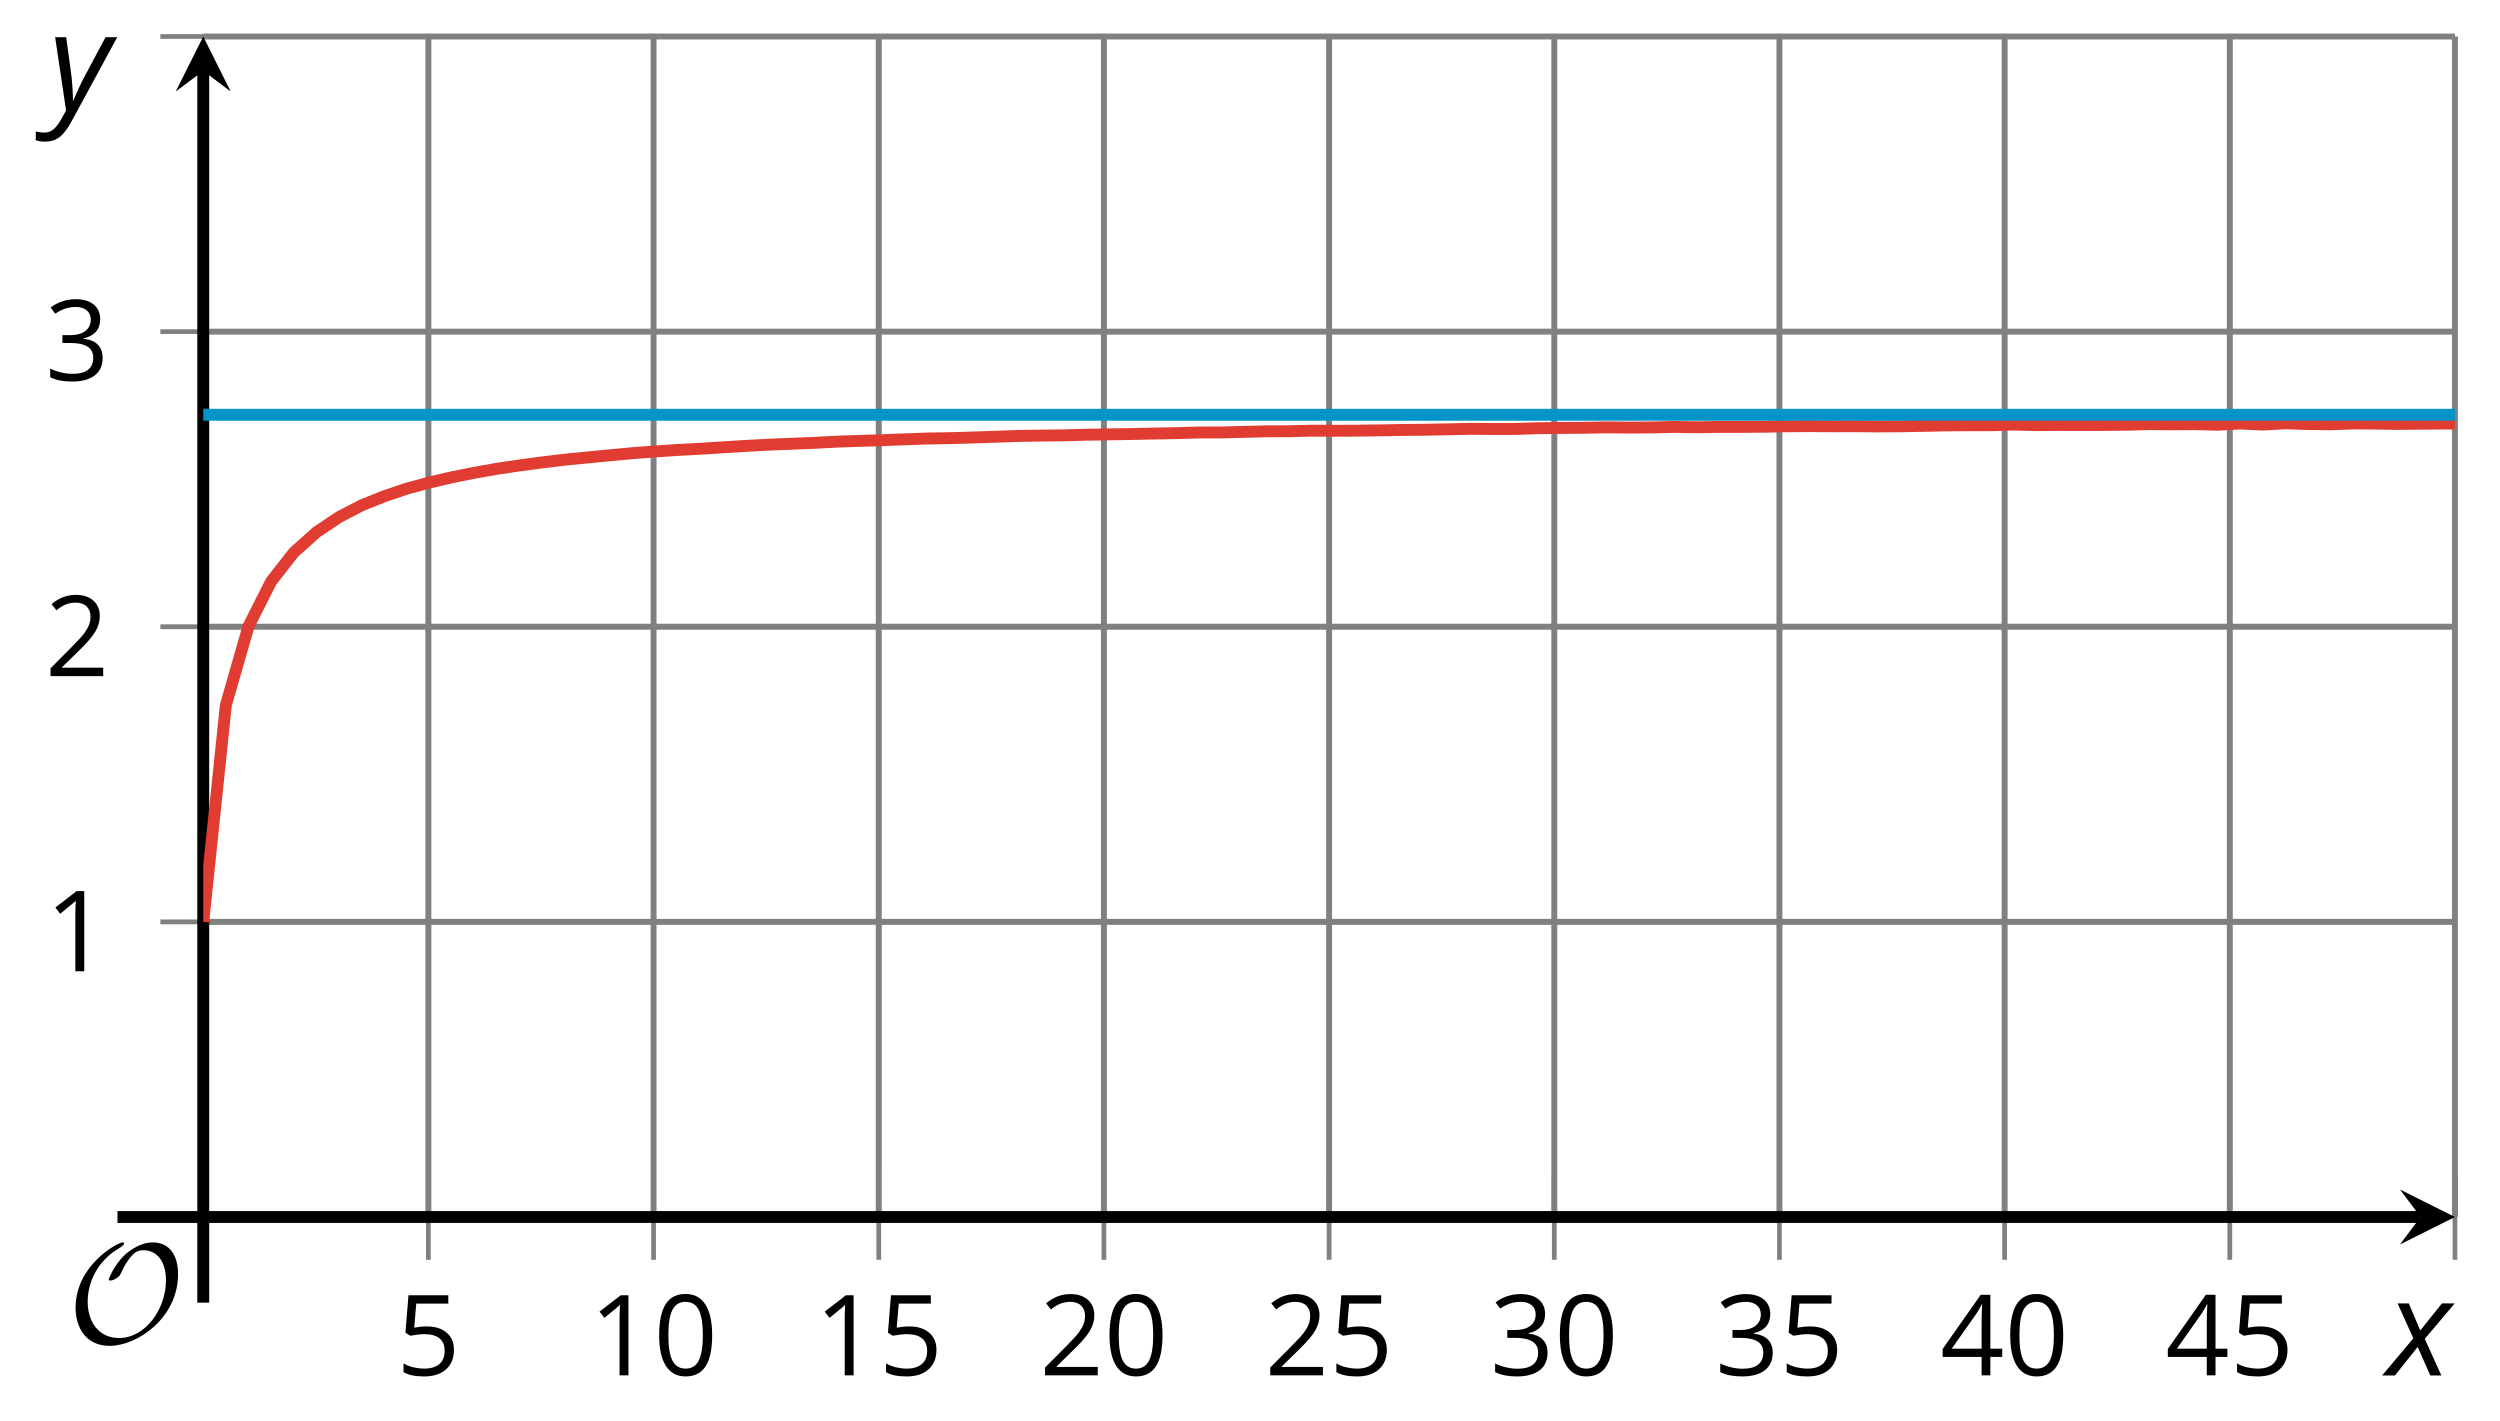 <?xml version='1.0' encoding='UTF-8'?>
<!-- This file was generated by dvisvgm 2.1.3 -->
<svg height='119.416pt' version='1.1' viewBox='-72 -72 210.022 119.416' width='210.022pt' xmlns='http://www.w3.org/2000/svg' xmlns:xlink='http://www.w3.org/1999/xlink'>
<defs>
<clipPath id='clip1'>
<path d='M-54.926 30.238H134.238V-68.934H-54.926Z'/>
</clipPath>
<path d='M9.289 -5.762C9.289 -7.281 8.62 -8.428 7.161 -8.428C5.918 -8.428 4.866 -7.424 4.782 -7.352C3.826 -6.408 3.467 -5.332 3.467 -5.308C3.467 -5.236 3.527 -5.224 3.587 -5.224C3.814 -5.224 4.005 -5.344 4.184 -5.475C4.399 -5.631 4.411 -5.667 4.543 -5.942C4.651 -6.181 4.926 -6.767 5.368 -7.269C5.655 -7.592 5.894 -7.771 6.372 -7.771C7.532 -7.771 8.273 -6.814 8.273 -5.248C8.273 -2.809 6.539 -0.395 4.328 -0.395C2.63 -0.395 1.698 -1.745 1.698 -3.455C1.698 -5.081 2.534 -6.874 4.28 -7.902C4.399 -7.974 4.758 -8.189 4.758 -8.345C4.758 -8.428 4.663 -8.428 4.639 -8.428C4.22 -8.428 0.681 -6.528 0.681 -2.941C0.681 -1.267 1.554 0.263 3.539 0.263C5.87 0.263 9.289 -2.08 9.289 -5.762Z' id='g5-79'/>
<path d='M4.922 -3.375C4.922 -4.498 4.733 -5.355 4.355 -5.948C3.973 -6.542 3.421 -6.837 2.689 -6.837C1.938 -6.837 1.381 -6.552 1.018 -5.985S0.47 -4.549 0.47 -3.375C0.47 -2.238 0.658 -1.377 1.036 -0.792C1.413 -0.203 1.966 0.092 2.689 0.092C3.444 0.092 4.006 -0.193 4.374 -0.769C4.738 -1.344 4.922 -2.21 4.922 -3.375ZM1.243 -3.375C1.243 -4.355 1.358 -5.064 1.588 -5.506C1.819 -5.953 2.187 -6.174 2.689 -6.174C3.2 -6.174 3.568 -5.948 3.794 -5.497C4.024 -5.051 4.139 -4.342 4.139 -3.375S4.024 -1.699 3.794 -1.243C3.568 -0.792 3.2 -0.566 2.689 -0.566C2.187 -0.566 1.819 -0.792 1.588 -1.234C1.358 -1.685 1.243 -2.394 1.243 -3.375Z' id='g7-16'/>
<path d='M3.292 0V-6.731H2.647L0.866 -5.355L1.271 -4.83C1.92 -5.359 2.288 -5.658 2.366 -5.727S2.518 -5.866 2.583 -5.93C2.56 -5.576 2.546 -5.198 2.546 -4.797V0H3.292Z' id='g7-17'/>
<path d='M4.885 0V-0.709H1.423V-0.746L2.896 -2.187C3.554 -2.827 4.001 -3.352 4.24 -3.771S4.599 -4.609 4.599 -5.037C4.599 -5.585 4.42 -6.018 4.061 -6.344C3.702 -6.667 3.204 -6.828 2.574 -6.828C1.842 -6.828 1.169 -6.57 0.548 -6.054L0.953 -5.534C1.262 -5.778 1.538 -5.944 1.786 -6.036C2.04 -6.128 2.302 -6.174 2.583 -6.174C2.97 -6.174 3.273 -6.068 3.49 -5.856C3.706 -5.649 3.817 -5.364 3.817 -5.005C3.817 -4.751 3.775 -4.512 3.688 -4.291S3.471 -3.844 3.301 -3.61S2.772 -2.988 2.233 -2.44L0.46 -0.658V0H4.885Z' id='g7-18'/>
<path d='M4.632 -5.147C4.632 -5.668 4.452 -6.077 4.088 -6.381C3.725 -6.676 3.218 -6.828 2.564 -6.828C2.164 -6.828 1.786 -6.768 1.427 -6.639C1.064 -6.519 0.746 -6.344 0.47 -6.128L0.856 -5.612C1.192 -5.829 1.487 -5.976 1.75 -6.054S2.288 -6.174 2.583 -6.174C2.97 -6.174 3.278 -6.082 3.499 -5.893C3.729 -5.704 3.84 -5.447 3.84 -5.12C3.84 -4.71 3.688 -4.388 3.379 -4.153C3.071 -3.923 2.657 -3.808 2.132 -3.808H1.459V-3.149H2.122C3.407 -3.149 4.047 -2.739 4.047 -1.925C4.047 -1.013 3.467 -0.557 2.302 -0.557C2.007 -0.557 1.694 -0.594 1.363 -0.672C1.036 -0.746 0.723 -0.856 0.433 -0.999V-0.272C0.714 -0.138 0.999 -0.041 1.298 0.009C1.593 0.064 1.92 0.092 2.274 0.092C3.094 0.092 3.725 -0.083 4.171 -0.424C4.618 -0.769 4.839 -1.266 4.839 -1.906C4.839 -2.353 4.71 -2.716 4.448 -2.993S3.785 -3.439 3.246 -3.508V-3.545C3.688 -3.637 4.029 -3.821 4.273 -4.093C4.512 -4.365 4.632 -4.719 4.632 -5.147Z' id='g7-19'/>
<path d='M5.203 -1.547V-2.242H4.204V-6.768H3.393L0.198 -2.215V-1.547H3.471V0H4.204V-1.547H5.203ZM3.471 -2.242H0.962L3.066 -5.235C3.195 -5.428 3.333 -5.672 3.481 -5.967H3.518C3.485 -5.414 3.471 -4.917 3.471 -4.48V-2.242Z' id='g7-20'/>
<path d='M2.564 -4.111C2.215 -4.111 1.865 -4.075 1.51 -4.006L1.68 -6.027H4.374V-6.731H1.027L0.773 -3.582L1.169 -3.329C1.657 -3.416 2.049 -3.462 2.339 -3.462C3.49 -3.462 4.065 -2.993 4.065 -2.053C4.065 -1.57 3.913 -1.202 3.619 -0.948C3.315 -0.695 2.896 -0.566 2.357 -0.566C2.049 -0.566 1.731 -0.608 1.413 -0.681C1.096 -0.764 0.829 -0.87 0.612 -1.008V-0.272C1.013 -0.028 1.588 0.092 2.348 0.092C3.126 0.092 3.739 -0.106 4.18 -0.502C4.627 -0.898 4.848 -1.446 4.848 -2.141C4.848 -2.753 4.646 -3.232 4.236 -3.582C3.831 -3.936 3.273 -4.111 2.564 -4.111Z' id='g7-21'/>
<path d='M2.58 -2.398L3.641 0H4.569L3.177 -3.077L5.691 -6.055H4.619L2.796 -3.779L1.834 -6.055H0.895L2.215 -3.122L-0.409 0H0.669L2.58 -2.398Z' id='g4-88'/>
<path d='M0.541 -6.055L1.459 0.099L1.039 0.851C0.834 1.215 0.624 1.492 0.409 1.68C0.199 1.862 -0.061 1.956 -0.365 1.956C-0.613 1.956 -0.856 1.923 -1.088 1.856V2.602C-0.84 2.68 -0.58 2.718 -0.315 2.718C0.155 2.718 0.558 2.597 0.895 2.348S1.569 1.663 1.912 1.028L5.757 -6.055H4.774L2.978 -2.691C2.884 -2.53 2.746 -2.243 2.553 -1.829S2.199 -1.044 2.072 -0.724H2.039C2.039 -1.028 2.022 -1.425 1.989 -1.923C1.95 -2.414 1.917 -2.79 1.878 -3.044L1.47 -6.055H0.541Z' id='g4-89'/>
</defs>
<g id='page1'>
<path d='M-36.012 30.238V-68.934M-17.094 30.238V-68.934M1.824 30.238V-68.934M20.738 30.238V-68.934M39.656 30.238V-68.934M58.574 30.238V-68.934M77.488 30.238V-68.934M96.406 30.238V-68.934M115.324 30.238V-68.934M134.238 30.238V-68.934' fill='none' stroke='#808080' stroke-linejoin='bevel' stroke-miterlimit='10.037' stroke-width='0.5'/>
<path d='M-54.926 5.445H134.238M-54.926 -19.348H134.238M-54.926 -44.141H134.238M-54.926 -68.934H134.238' fill='none' stroke='#808080' stroke-linejoin='bevel' stroke-miterlimit='10.037' stroke-width='0.5'/>
<path d='M-36.012 33.836V26.637M-17.094 33.836V26.637M1.824 33.836V26.637M20.738 33.836V26.637M39.656 33.836V26.637M58.574 33.836V26.637M77.488 33.836V26.637M96.406 33.836V26.637M115.324 33.836V26.637M134.238 33.836V26.637' fill='none' stroke='#808080' stroke-linejoin='bevel' stroke-miterlimit='10.037' stroke-width='0.4'/>
<path d='M-58.527 5.445H-51.328M-58.527 -19.348H-51.328M-58.527 -44.141H-51.328M-58.527 -68.934H-51.328' fill='none' stroke='#808080' stroke-linejoin='bevel' stroke-miterlimit='10.037' stroke-width='0.4'/>
<path d='M-54.926 30.238H131.351' fill='none' stroke='#000000' stroke-linejoin='bevel' stroke-miterlimit='10.037' stroke-width='1'/>
<path d='M134.238 30.238L129.617 27.926L131.352 30.238L129.617 32.547'/>
<path d='M-54.926 30.238V-66.047' fill='none' stroke='#000000' stroke-linejoin='bevel' stroke-miterlimit='10.037' stroke-width='1'/>
<path d='M-54.926 -68.934L-57.238 -64.312L-54.926 -66.047L-52.617 -64.312'/>
<g transform='matrix(1 0 0 1 -0.859 30.486)'>
<use x='-37.853' xlink:href='#g7-21' y='13.056'/>
</g>
<g transform='matrix(1 0 0 1 15.355 30.486)'>
<use x='-37.853' xlink:href='#g7-17' y='13.056'/>
<use x='-32.449' xlink:href='#g7-16' y='13.056'/>
</g>
<g transform='matrix(1 0 0 1 34.272 30.486)'>
<use x='-37.853' xlink:href='#g7-17' y='13.056'/>
<use x='-32.449' xlink:href='#g7-21' y='13.056'/>
</g>
<g transform='matrix(1 0 0 1 53.188 30.486)'>
<use x='-37.853' xlink:href='#g7-18' y='13.056'/>
<use x='-32.449' xlink:href='#g7-16' y='13.056'/>
</g>
<g transform='matrix(1 0 0 1 72.105 30.486)'>
<use x='-37.853' xlink:href='#g7-18' y='13.056'/>
<use x='-32.449' xlink:href='#g7-21' y='13.056'/>
</g>
<g transform='matrix(1 0 0 1 91.022 30.486)'>
<use x='-37.853' xlink:href='#g7-19' y='13.056'/>
<use x='-32.449' xlink:href='#g7-16' y='13.056'/>
</g>
<g transform='matrix(1 0 0 1 109.938 30.486)'>
<use x='-37.853' xlink:href='#g7-19' y='13.056'/>
<use x='-32.449' xlink:href='#g7-21' y='13.056'/>
</g>
<g transform='matrix(1 0 0 1 128.855 30.486)'>
<use x='-37.853' xlink:href='#g7-20' y='13.056'/>
<use x='-32.449' xlink:href='#g7-16' y='13.056'/>
</g>
<g transform='matrix(1 0 0 1 147.771 30.486)'>
<use x='-37.853' xlink:href='#g7-20' y='13.056'/>
<use x='-32.449' xlink:href='#g7-21' y='13.056'/>
</g>
<g transform='matrix(1 0 0 1 -30.362 -3.462)'>
<use x='-37.853' xlink:href='#g7-17' y='13.056'/>
</g>
<g transform='matrix(1 0 0 1 -30.362 -28.255)'>
<use x='-37.853' xlink:href='#g7-18' y='13.056'/>
</g>
<g transform='matrix(1 0 0 1 -30.362 -53.093)'>
<use x='-37.853' xlink:href='#g7-19' y='13.056'/>
</g>
<path clip-path='url(#clip1)' d='M-54.926 5.445L-53.027 -12.75L-51.125 -19.383L-49.223 -23.148L-47.324 -25.578L-45.422 -27.285L-43.52 -28.559L-41.617 -29.547L-39.719 -30.312L-37.816 -30.953L-35.914 -31.469L-34.016 -31.91L-32.113 -32.289L-30.211 -32.625L-28.312 -32.906L-26.41 -33.16L-24.508 -33.387L-22.609 -33.574L-20.707 -33.758L-18.805 -33.934L-16.906 -34.078L-15.004 -34.203L-13.102 -34.305L-11.199 -34.426L-9.301 -34.543L-7.399 -34.645L-5.496 -34.719L-3.598 -34.797L-1.695 -34.898L0.207 -34.961L2.105 -35.02L4.008 -35.094L5.91 -35.16L7.809 -35.191L9.711 -35.246L11.613 -35.309L13.512 -35.375L15.414 -35.406L17.316 -35.426L19.215 -35.477L21.117 -35.508L23.02 -35.539L24.922 -35.578L26.82 -35.613L28.723 -35.668L30.625 -35.672L32.523 -35.719L34.426 -35.766L36.328 -35.773L38.227 -35.82L40.129 -35.812L42.031 -35.82L43.93 -35.848L45.832 -35.879L47.734 -35.898L49.633 -35.934L51.535 -35.977L53.437 -35.961L55.34 -35.965L57.238 -36.027L59.14 -36.051L61.043 -36.062L62.941 -36.098L64.844 -36.078L66.746 -36.09L68.644 -36.137L70.547 -36.105L72.449 -36.137H74.347L76.25 -36.152L78.152 -36.191L80.051 -36.203L81.953 -36.188L83.855 -36.195L85.758 -36.176L87.656 -36.188L89.558 -36.223L91.461 -36.262L93.359 -36.277H95.261L97.164 -36.332L99.062 -36.285L100.965 -36.301L102.867 -36.297L104.765 -36.301L106.668 -36.32L108.57 -36.371L110.469 -36.352L112.371 -36.371L114.273 -36.316L116.172 -36.422L118.074 -36.332L119.976 -36.438L121.879 -36.375L123.777 -36.359L125.679 -36.426L127.582 -36.414L129.48 -36.383L131.383 -36.406L133.285 -36.418L135.183 -36.414L137.086 -36.43L138.988 -36.5L140.886 -36.457L142.789 -36.473L144.691 -36.508L146.59 -36.426L148.492 -36.512H150.394L152.293 -36.469L154.195 -36.48L156.097 -36.488L158 -36.594L159.898 -36.465L161.801 -36.516L163.703 -36.555L165.601 -36.469L167.504 -36.527L169.406 -36.539H171.304L173.207 -36.531L175.109 -36.559L177.008 -36.531L178.91 -36.578L180.812 -36.574L182.711 -36.48L184.613 -36.5L186.515 -36.559L188.418 -36.562L190.316 -36.559L192.219 -36.594L194.121 -36.574L196.019 -36.594L197.922 -36.648L199.824 -36.562L201.722 -36.605L203.625 -36.59L205.527 -36.574L207.426 -36.594L209.328 -36.605L211.23 -36.66L213.129 -36.613L215.031 -36.703L216.933 -36.641L218.832 -36.672L220.734 -36.594L222.636 -36.609L224.539 -36.621L226.437 -36.625L228.34 -36.57L230.242 -36.715L232.14 -36.699L234.043 -36.68L235.945 -36.656L237.844 -36.621L239.746 -36.742L241.648 -36.594L243.547 -36.598L245.449 -36.645L247.351 -36.746L249.25 -36.734L251.152 -36.664L253.054 -36.695L254.957 -36.668L256.855 -36.688L258.758 -36.594L260.66 -36.66L262.558 -36.668L264.461 -36.672L266.363 -36.723L268.261 -36.605L270.164 -36.766L272.066 -36.574L273.965 -36.727L275.867 -36.762L277.769 -36.672L279.668 -36.695L281.57 -36.598L283.472 -36.672L285.371 -36.805L287.273 -36.754L289.176 -36.82L291.078 -36.699L292.976 -36.695L294.879 -36.688L296.781 -36.672L298.679 -36.781L300.582 -36.637L302.484 -36.676L304.383 -36.777L306.285 -36.68L308.187 -36.707L310.086 -36.734L311.988 -36.887L313.89 -36.773L315.789 -36.66L317.691 -36.734L319.594 -36.875L321.496 -36.816L323.394 -36.684' fill='none' stroke='#e03c31' stroke-linejoin='bevel' stroke-miterlimit='10.037' stroke-width='1'/>
<path clip-path='url(#clip1)' d='M-54.926 -37.156H-53.027H-51.125H-49.223H-47.324H-45.422H-43.52H-41.617H-39.719H-37.816H-35.914H-34.016H-32.113H-30.211H-28.312H-26.41H-24.508H-22.609H-20.707H-18.805H-16.906H-15.004H-13.102H-11.199H-9.301H-7.399H-5.496H-3.598H-1.695H0.207H2.105H4.008H5.91H7.809H9.711H11.613H13.512H15.414H17.316H19.215H21.117H23.02H24.922H26.82H28.723H30.625H32.523H34.426H36.328H38.227H40.129H42.031H43.93H45.832H47.734H49.633H51.535H53.437H55.34H57.238H59.14H61.043H62.941H64.844H66.746H68.644H70.547H72.449H74.347H76.25H78.152H80.051H81.953H83.855H85.758H87.656H89.558H91.461H93.359H95.261H97.164H99.062H100.965H102.867H104.765H106.668H108.57H110.469H112.371H114.273H116.172H118.074H119.976H121.879H123.777H125.679H127.582H129.48H131.383H133.285H135.183H137.086H138.988H140.886H142.789H144.691H146.59H148.492H150.394H152.293H154.195H156.097H158H159.898H161.801H163.703H165.601H167.504H169.406H171.304H173.207H175.109H177.008H178.91H180.812H182.711H184.613H186.515H188.418H190.316H192.219H194.121H196.019H197.922H199.824H201.722H203.625H205.527H207.426H209.328H211.23H213.129H215.031H216.933H218.832H220.734H222.636H224.539H226.437H228.34H230.242H232.14H234.043H235.945H237.844H239.746H241.648H243.547H245.449H247.351H249.25H251.152H253.054H254.957H256.855H258.758H260.66H262.558H264.461H266.363H268.261H270.164H272.066H273.965H275.867H277.769H279.668H281.57H283.472H285.371H287.273H289.176H291.078H292.976H294.879H296.781H298.679H300.582H302.484H304.383H306.285H308.187H310.086H311.988H313.89H315.789H317.691H319.594H321.496H323.394' fill='none' stroke='#0095c8' stroke-linejoin='bevel' stroke-miterlimit='10.037' stroke-width='1'/>
<g transform='matrix(1 0 0 1 -28.478 27.745)'>
<use x='-37.853' xlink:href='#g5-79' y='13.056'/>
</g>
<path d='M-54.926 37.438V30.238' fill='none' stroke='#000000' stroke-linejoin='bevel' stroke-miterlimit='10.037' stroke-width='1'/>
<path d='M-62.129 30.238H-54.926' fill='none' stroke='#000000' stroke-linejoin='bevel' stroke-miterlimit='10.037' stroke-width='1'/>
<g transform='matrix(1 0 0 1 166.379 30.497)'>
<use x='-37.853' xlink:href='#g4-88' y='13.056'/>
</g>
<g transform='matrix(1 0 0 1 -30.055 -75.875)'>
<use x='-37.853' xlink:href='#g4-89' y='13.056'/>
</g>
</g>
</svg>